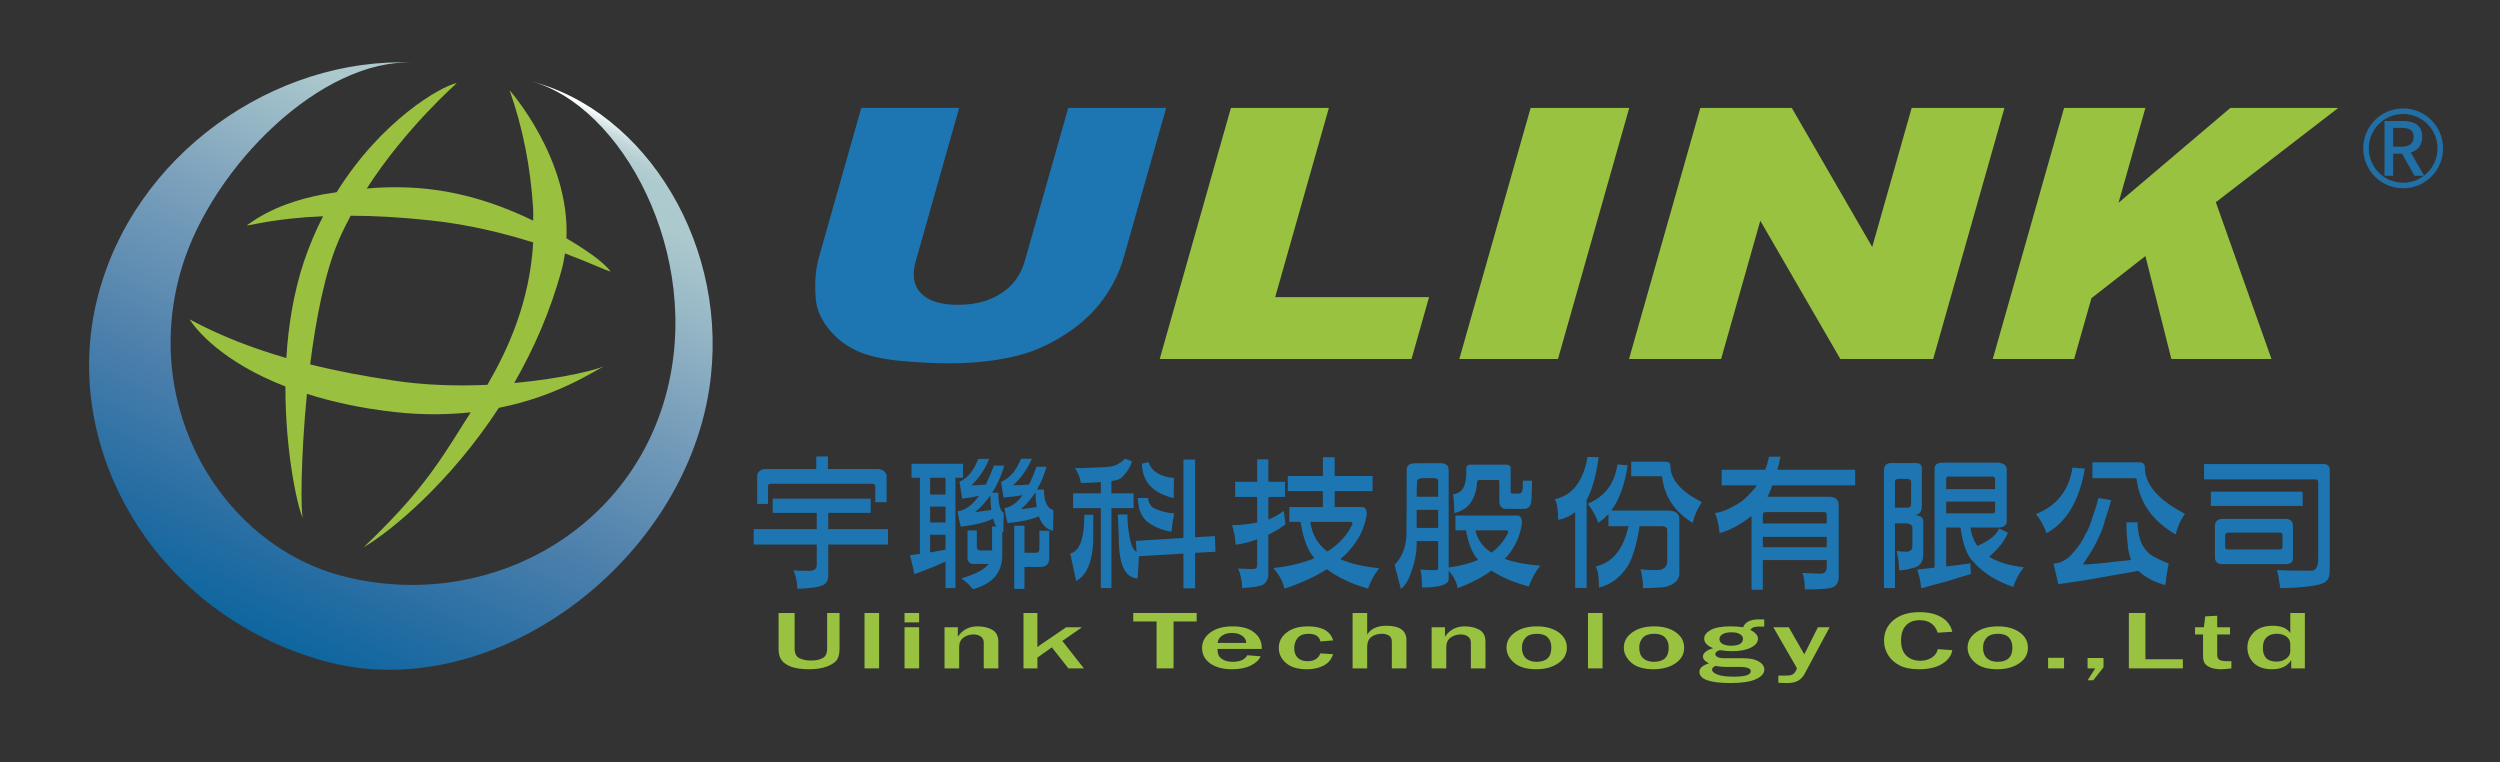 <svg xmlns="http://www.w3.org/2000/svg" xmlns:xlink="http://www.w3.org/1999/xlink" id="&#x5716;&#x5C64;_1" x="0px" y="0px" width="292px" height="89px" viewBox="0 0 292 89" xml:space="preserve"><rect x="0" y="0" width="292" height="89" fill="#333333" stroke="none"/><g>	<g id="LOGO_5_">		<g>							<linearGradient id="SVGID_1_" gradientUnits="userSpaceOnUse" x1="166.69" y1="-953.861" x2="130.43" y2="-891.056" gradientTransform="matrix(0.996 -0.086 0.086 0.996 -21.803 973.773)">				<stop offset="0" style="stop-color:#FFFFFF"></stop>				<stop offset="0.002" style="stop-color:#F9FBFC"></stop>				<stop offset="0.011" style="stop-color:#E2ECED"></stop>				<stop offset="0.021" style="stop-color:#CEDFE1"></stop>				<stop offset="0.033" style="stop-color:#BFD5D8"></stop>				<stop offset="0.047" style="stop-color:#B4CED2"></stop>				<stop offset="0.067" style="stop-color:#ADCACE"></stop>				<stop offset="0.124" style="stop-color:#ACC9CD"></stop>				<stop offset="0.381" style="stop-color:#7CA1BC"></stop>				<stop offset="0.658" style="stop-color:#4D80AC"></stop>				<stop offset="0.874" style="stop-color:#256DA3"></stop>				<stop offset="1" style="stop-color:#0D669F"></stop>			</linearGradient>			<path fill="url(#SVGID_1_)" d="M61.857,9.45c10.663,2.668,20.398,20.306,15.912,36.712    c-4.484,16.414-21.4,25.256-37.587,21.167C26.04,63.77,16.189,47.613,21.29,31.074C24.894,19.42,37.506,6.844,48.27,7.308    C32.127,6.606,15.523,18.03,11.345,34.944c-4.357,17.541,6.779,36.765,26.436,42.242c19.332,5.416,41.812-11.006,45.046-31.691    C85.417,28.914,75.497,12.863,61.857,9.45z"></path>			<path fill="#9AC03F" d="M60.058,44.735c2.247-3.91,4.227-8.337,5.547-13.25c0.175-0.629,0.294-1.257,0.386-1.887    c2.965,1.117,4.932,2.055,5.314,2.115c-0.782-1.136-3.105-2.675-5.146-3.881c0.425-9.35-6.643-17.297-6.643-17.297    c1.565,4.408,2.453,9.039,2.75,13.763c0.042,0.505,0,0.975,0.009,1.469c-6.746-3.256-12.787-4.33-19.438-3.749    C47.474,14.823,53.396,9.697,53.356,9.7c-1.846,0.359-8.835,4.38-14.031,12.748c-0.521,0.079-1.033,0.154-1.556,0.245    c-2.546,0.501-5.9,1.381-8.954,3.643c0.61-0.025,3.423-0.854,8.917-1.075c-0.834,1.623-1.595,3.396-2.242,5.318    c-1.224,3.701-1.822,7.561-2.046,11.238c-3.882-1.118-7.676-2.568-11.297-4.515c0.695,1.126,3.743,4.949,11.189,7.838    c-0.02,8.121,1.592,14.73,2.043,15.336c-0.269-0.497-0.262-7.027,0.47-14.475c2.861,0.91,6.226,1.676,10.229,2.122    c3.312,0.376,6.251,0.311,8.9,0.039c-0.311,0.474-0.618,0.969-0.885,1.394c-3.18,5.125-5.44,8.461-11.621,14.363    c3.125-1.824,10.046-7.476,15.794-16.283c6.864-1.363,11.04-4.262,12.473-4.958C70.146,43.086,65.845,44.213,60.058,44.735z     M45.951,44.445c-3.281-0.486-6.529-1.086-9.725-1.884c0.67-5.315,1.723-10.722,3.32-14.46c0.42-0.983,0.907-1.966,1.411-2.905    c2.649,0.007,5.745,0.157,9.365,0.551c4.515,0.485,8.594,1.513,11.954,2.569c-0.4,6.967-2.953,12.521-5.35,16.633    C53.487,45.099,49.707,45.021,45.951,44.445z"></path>		</g>		<g>			<path fill="#1D76B2" d="M124.771,12.604h11.437L131.25,30.07c-0.486,1.737-1.305,3.37-2.423,4.91    c-1.118,1.548-2.574,2.887-4.356,4.036c-1.795,1.165-3.559,1.968-5.295,2.435c-2.425,0.646-5.185,0.986-8.309,0.986    c-1.814,0-3.752-0.106-5.838-0.301c-2.08-0.205-3.754-0.606-5.027-1.199c-1.261-0.589-2.337-1.435-3.216-2.532    c-0.877-1.083-1.38-2.219-1.49-3.377c-0.175-1.865-0.06-3.512,0.351-4.958l4.95-17.467h11.434l-5.073,17.909    c-0.456,1.592-0.253,2.849,0.625,3.752c0.873,0.893,2.301,1.339,4.299,1.339c1.987,0,3.672-0.438,5.042-1.328    c1.387-0.886,2.306-2.143,2.765-3.763L124.771,12.604z"></path>			<g display="none">				<path display="inline" fill="#1D76B2" d="M106.385,56.17H99.16v-8.183h2.225v6.849h5V56.17z"></path>				<path display="inline" fill="#1D76B2" d="M111.539,49.416h-1.956v-1.429h1.956V49.416z M111.539,56.17h-1.956v-6.045h1.956     V56.17z"></path>				<path display="inline" fill="#1D76B2" d="M122.846,56.17h-1.966v-3.782c0-0.397-0.123-0.702-0.395-0.908     c-0.266-0.192-0.58-0.304-0.951-0.304c-0.512,0-0.953,0.162-1.34,0.483c-0.381,0.308-0.579,0.77-0.579,1.399v3.111h-1.959     v-6.045h1.781v1.4c0.635-1.018,1.515-1.539,2.642-1.539c0.756,0,1.414,0.172,1.959,0.51c0.531,0.336,0.808,0.932,0.808,1.774     V56.17z"></path>				<path display="inline" fill="#1D76B2" d="M135.036,56.17h-2.064l-2.208-3.094l-1.937,1.49v1.604h-1.867v-8.183h1.867v5.089     c0.17-0.168,0.299-0.28,0.395-0.352l3.438-2.6h2.109l-2.612,1.992L135.036,56.17z"></path>				<path display="inline" fill="#1D76B2" d="M149.083,56.17h-2.246v-3.449l-3.989-4.733h2.554l2.78,3.38l2.672-3.38h2.031     l-3.803,4.733V56.17z"></path>				<path display="inline" fill="#1D76B2" d="M157.989,56.294c-1.287,0-2.266-0.313-2.941-0.958     c-0.679-0.647-1.014-1.385-1.014-2.212c0-0.893,0.364-1.649,1.123-2.233c0.748-0.604,1.731-0.904,2.961-0.904     c1.163,0,2.118,0.295,2.864,0.882c0.743,0.565,1.122,1.323,1.122,2.256c0,0.959-0.386,1.717-1.161,2.3     C160.168,56.011,159.183,56.294,157.989,56.294z M158.06,55.167c1.313,0,1.97-0.681,1.97-2.048c0-0.625-0.149-1.114-0.471-1.475     c-0.313-0.35-0.803-0.527-1.453-0.527c-0.672,0-1.176,0.178-1.497,0.554c-0.334,0.364-0.487,0.843-0.487,1.47     c0,0.649,0.165,1.164,0.515,1.509C156.981,54.994,157.456,55.167,158.06,55.167z"></path>				<path display="inline" fill="#1D76B2" d="M172.813,56.17h-1.826v-1.307c-0.495,0.945-1.399,1.431-2.748,1.431     c-0.786,0-1.415-0.171-1.875-0.52c-0.468-0.324-0.7-0.808-0.7-1.424v-4.226h2v3.941c0,0.426,0.143,0.718,0.42,0.846     c0.268,0.137,0.541,0.211,0.807,0.211c0.42,0,0.854-0.137,1.297-0.398c0.441-0.266,0.667-0.83,0.667-1.699v-2.9h1.959V56.17z"></path>				<path display="inline" fill="#1D76B2" d="M178.892,56.17h-1.963v-6.045h1.767v1.436c0.256-0.556,0.601-0.973,1.052-1.234     c0.427-0.248,0.887-0.391,1.35-0.391c0.061,0,0.146,0.002,0.259,0.01v1.467c-0.991,0-1.665,0.229-1.982,0.66     c-0.327,0.441-0.481,0.881-0.481,1.298V56.17z"></path>				<path display="inline" fill="#1D76B2" d="M199.665,56.17h-2.052l-4.455-5.223c-0.065-0.079-0.18-0.215-0.339-0.387     c-0.061-0.09-0.176-0.207-0.311-0.381v5.99h-1.7v-8.183h2.331l4.11,4.822c0.036,0.037,0.278,0.331,0.752,0.88v-5.702h1.663     V56.17z"></path>				<path display="inline" fill="#1D76B2" d="M209.425,54.244l1.763,0.167c-0.23,0.546-0.673,0.996-1.342,1.349     c-0.668,0.362-1.5,0.534-2.5,0.534c-1.202,0-2.173-0.276-2.91-0.83c-0.727-0.574-1.098-1.333-1.098-2.304     c0-0.912,0.371-1.674,1.106-2.266c0.735-0.607,1.741-0.908,3.009-0.908c1.245,0,2.202,0.297,2.874,0.891     c0.679,0.592,1.017,1.359,1.017,2.279l-0.013,0.155h-5.955c0,0.407,0.06,0.747,0.173,0.993c0.104,0.236,0.329,0.457,0.66,0.645     c0.334,0.191,0.75,0.27,1.244,0.27C208.425,55.219,209.081,54.89,209.425,54.244z M209.297,52.429     c0-0.436-0.192-0.788-0.564-1.062c-0.371-0.278-0.833-0.413-1.376-0.413c-0.536,0-0.989,0.124-1.348,0.381     c-0.355,0.255-0.57,0.632-0.633,1.094H209.297z"></path>				<path display="inline" fill="#1D76B2" d="M218.81,55.098v1.072c-0.583,0.084-1.036,0.124-1.356,0.124     c-0.524,0-0.978-0.062-1.357-0.208c-0.387-0.15-0.66-0.347-0.833-0.6c-0.167-0.252-0.257-0.646-0.257-1.173v-3.138h-1.094     v-1.051h1.209l0.172-1.582l1.61-0.107v1.689h1.741v1.051h-1.741v2.959c0,0.375,0.097,0.635,0.297,0.773     c0.195,0.139,0.573,0.204,1.117,0.204C218.474,55.112,218.645,55.111,218.81,55.098z"></path>				<path display="inline" fill="#1D76B2" d="M233.136,50.125l-2.542,6.045h-1.763l-1.564-4.252l-1.558,4.252h-1.82l-2.673-6.045     h2.085l1.709,4.061l1.5-4.061h1.782l1.515,4.061l1.678-4.061H233.136z"></path>				<path display="inline" fill="#1D76B2" d="M239.533,56.294c-1.278,0-2.27-0.313-2.94-0.958c-0.675-0.647-1.013-1.385-1.013-2.212     c0-0.893,0.374-1.649,1.122-2.233c0.745-0.604,1.737-0.904,2.961-0.904c1.165,0,2.124,0.295,2.857,0.882     c0.754,0.565,1.134,1.323,1.134,2.256c0,0.959-0.393,1.717-1.168,2.3C241.713,56.011,240.731,56.294,239.533,56.294z      M239.602,55.167c1.32,0,1.97-0.681,1.97-2.048c0-0.625-0.151-1.114-0.464-1.475c-0.317-0.35-0.797-0.527-1.457-0.527     c-0.68,0-1.175,0.178-1.506,0.554c-0.321,0.364-0.487,0.843-0.487,1.47c0,0.649,0.175,1.164,0.52,1.509     C238.517,54.994,238.993,55.167,239.602,55.167z"></path>				<path display="inline" fill="#1D76B2" d="M249.163,56.17h-1.95v-6.045h1.767v1.436c0.257-0.556,0.598-0.973,1.043-1.234     c0.439-0.248,0.893-0.391,1.365-0.391c0.058,0,0.135,0.002,0.245,0.01v1.467c-0.993,0-1.655,0.229-1.979,0.66     c-0.315,0.441-0.491,0.881-0.491,1.298V56.17z"></path>				<path display="inline" fill="#1D76B2" d="M262.811,56.17h-2.066l-2.223-3.094l-1.923,1.49v1.604h-1.878v-8.183h1.878v5.089     c0.165-0.168,0.293-0.28,0.394-0.352l3.439-2.6h2.109l-2.619,1.992L262.811,56.17z"></path>			</g>			<path fill="#99C241" d="M143.771,12.604h11.441l-6.271,22.103h17.973l-2.049,7.225h-29.411L143.771,12.604z"></path>			<path fill="#99C241" d="M178.778,12.604h11.518l-8.325,29.328h-11.523L178.778,12.604z"></path>			<path fill="#99C241" d="M198.597,12.604h10.684l9.393,16.244l4.611-16.244h10.837l-8.327,29.328h-10.842l-9.35-16.153    l-4.577,16.153H190.27L198.597,12.604z"></path>			<path fill="#99C241" d="M241.084,12.604h9.5l-3.141,11.083l13.063-11.083h12.606l-14.303,11.015l6.5,18.313h-11.694    l-3.032-12.022l-6.301,4.917l-2.025,7.105h-9.502L241.084,12.604z"></path>		</g>	</g>	<g id="&#x62AC;&#x982D;_5_">		<g>			<path fill="#1D76B2" d="M90.252,58.246h11.444v1.66h-4.96v1.895h6.983v1.801h-6.983v3.639c0,0.655-0.29,1.055-0.88,1.197    c-0.331,0.122-0.758,0.197-1.291,0.232c-0.436,0.061-0.921,0.096-1.447,0.096c0-0.768-0.146-1.486-0.442-2.15    c0.527,0.041,1.127,0.063,1.8,0.063c0.614,0,0.919-0.221,0.919-0.672v-2.404h-7.365v-1.801h7.365v-1.895h-5.144V58.246z     M95.339,53.318h1.36v1.465h5.9c0.534,0.071,0.855,0.314,0.956,0.719v3.152h-1.326v-1.818c0-0.223-0.098-0.33-0.293-0.33H89.997    c-0.196,0-0.292,0.107-0.292,0.33v2.021h-1.267v-3.355c0.07-0.369,0.334-0.616,0.785-0.719h6.116V53.318z"></path>			<path fill="#1D76B2" d="M107.443,55.802h-0.974v-1.627h6.007v1.627h-0.881v12.884h-1.158v-3.09    c-0.514,0.216-1.021,0.438-1.522,0.656c-0.713,0.262-1.423,0.535-2.131,0.82c-0.027-0.201-0.1-0.578-0.221-1.115    c-0.124-0.514-0.214-0.883-0.276-1.107c0.315-0.04,0.702-0.094,1.157-0.157V55.802z M110.437,57.758v-1.956h-1.799v1.956H110.437    z M110.437,61.027V59.17h-1.799v1.857H110.437z M110.437,64.198v-1.739h-1.799v2.068    C109.246,64.413,109.848,64.309,110.437,64.198z M115.985,60.564c-0.724,0.416-1.98,0.734-3.766,0.953    c-0.146-0.521-0.272-1.113-0.369-1.794c0.897-0.118,1.726-0.726,2.501-1.82c-0.601,0.14-1.255,0.259-1.967,0.343    c-0.101-0.645-0.201-1.305-0.312-1.972c0.964-0.448,1.695-1.343,2.18-2.679h1.287c-0.498,1.229-1.197,2.26-2.086,3.09    c0.581,0,1.145-0.029,1.691-0.096c0.324-0.656,0.643-1.393,0.946-2.206h1.214c-0.367,1.228-0.84,2.284-1.432,3.171h0.737    c0,1.371,0.209,2.147,0.622,2.34l-0.039,2.25c-0.047-0.01-0.093-0.033-0.125-0.055v2.729c0,2.062-1.149,3.395-3.438,3.998    c-0.327-0.433-0.776-0.85-1.334-1.268c1.603-0.457,2.662-1.015,3.195-1.678h-1.822c-0.392-0.022-0.611-0.24-0.661-0.654v-3.256    h1.087v1.926c0,0.273,0.128,0.406,0.387,0.406h1.392V61.5h0.497C116.222,61.256,116.09,60.934,115.985,60.564z M115.675,57.865    c-0.517,0.746-1.106,1.395-1.767,1.928h0.169c0.719-0.102,1.289-0.176,1.703-0.226C115.718,59.057,115.684,58.496,115.675,57.865    z M121.343,60.302c-0.745,0.353-1.961,0.62-3.654,0.807c-0.142-0.495-0.267-1.083-0.365-1.761    c0.759-0.107,1.467-0.612,2.115-1.511c-0.666,0.106-1.407,0.202-2.228,0.279c-0.094-0.599-0.194-1.212-0.289-1.829    c1.027-0.442,1.805-1.348,2.329-2.707h1.267c-0.527,1.23-1.258,2.265-2.203,3.105c0.665,0,1.285-0.029,1.872-0.096    c0.311-0.614,0.6-1.306,0.882-2.072h1.158c-0.267,0.992-0.64,1.883-1.12,2.666h0.825c0,1.387,0.369,2.188,1.102,2.396L123,61.993    C122.228,61.84,121.677,61.28,121.343,60.302z M118.462,61.404h1.193v3.154h1.377c0.251,0,0.369-0.154,0.369-0.459v-2.106h1.153    v3.204c-0.022,0.678-0.365,1.019-1.026,1.019h-1.873v2.562h-1.193V61.404z M120.938,57.489c-0.462,0.747-1.017,1.401-1.669,1.956    h0.276c0.639-0.098,1.151-0.168,1.545-0.215C121,58.711,120.958,58.128,120.938,57.489z"></path>			<path fill="#1D76B2" d="M126.654,60.118h1.046c0,1.471-0.005,2.548-0.017,3.245c-0.124,2.328-0.782,3.831-1.985,4.498    c-0.243-1.086-0.475-2.151-0.696-3.203C126.102,64.395,126.654,62.882,126.654,60.118z M128.58,56.309    c-0.953,0.068-1.726,0.098-2.329,0.098c-0.09-0.602-0.316-1.18-0.696-1.723c0.747,0,1.465-0.025,2.162-0.066    c0.968-0.021,1.649-0.064,2.043-0.135c0.351-0.051,0.688-0.186,1.008-0.395c0.283-0.174,0.485-0.346,0.606-0.525l0.842,0.313    c-0.171,0.583-0.444,1.071-0.825,1.479c-0.27,0.383-0.581,0.621-0.934,0.709c-0.172,0.044-0.386,0.081-0.644,0.112v1.445h2.589    v1.727h-2.589v9.338h-1.233v-9.338h-3.243v-1.727h3.243V56.309z M130.563,60.086h1.122c0,0.79,0.056,1.496,0.164,2.107    c0.087,0.688,0.229,1.258,0.421,1.706c0.139,0.286,0.298,0.473,0.483,0.562l-0.092-1.285l5.563-0.342V53.68h1.363v9.07    l2.311-0.129l0.071,1.824l-2.382,0.13v4.14h-1.363v-4.057l-5.199,0.307l-0.144,2.602c-1.472-0.07-2.206-1.633-2.206-4.701    C130.648,61.978,130.615,61.053,130.563,60.086z M132.882,58.168h1.229c0,0.567,0.268,0.986,0.791,1.242    c0.745,0.338,1.492,0.516,2.237,0.549c-0.146,0.719-0.248,1.438-0.308,2.152c-1.164-0.199-2.135-0.615-2.924-1.25    c-0.305-0.262-0.573-0.693-0.809-1.281C132.978,58.953,132.903,58.482,132.882,58.168z M134.144,53.973    c0.369,1.088,1.363,1.703,2.974,1.859l-0.03,2.349c-2.438-0.579-3.675-1.925-3.71-4.024L134.144,53.973z"></path>			<path fill="#1D76B2" d="M149.943,59.664c0.07,0.502,0.138,1.025,0.201,1.569c-0.527,0.421-1.194,0.825-2.002,1.226v4.666    c0,0.264-0.082,0.531-0.238,0.803c-0.163,0.211-0.329,0.351-0.496,0.426c-0.312,0.103-0.688,0.178-1.142,0.23    c-0.417,0.043-0.805,0.074-1.174,0.102c-0.023-0.896-0.191-1.662-0.496-2.287c0.724,0.043,1.313,0.068,1.764,0.068    c0.315,0,0.476-0.146,0.476-0.447v-3.021c-0.917,0.325-1.761,0.533-2.53,0.623c0-0.697-0.138-1.463-0.406-2.285    c0.968,0,1.944-0.105,2.936-0.309v-2.988h-2.57v-1.765h2.57v-2.626h1.307v2.626h1.948v1.765h-1.948v2.639    C148.803,60.426,149.401,60.086,149.943,59.664z M150.416,55.6h4.098v-2.197h1.377V55.6h4.427v1.763h-4.427v1.858h3.198    c0.369,0,0.549,0.301,0.549,0.897c-0.334,2.007-1.354,3.735-3.09,5.194c1.239,0.536,2.754,0.889,4.544,1.051    c-0.554,0.693-0.986,1.488-1.307,2.389c-1.895-0.539-3.505-1.295-4.812-2.273c-1.358,0.878-3.008,1.639-4.959,2.273    c-0.108-0.703-0.538-1.506-1.269-2.403c1.862-0.208,3.452-0.593,4.778-1.151c-0.776-0.873-1.313-2.285-1.617-4.24h-1.309v-1.736    h3.915v-1.858h-4.098V55.6z M153.049,60.957c0.191,1.447,0.849,2.604,1.981,3.467c1.357-0.852,2.344-1.938,2.953-3.25    c0-0.145-0.091-0.217-0.276-0.217H153.049z"></path>			<path fill="#1D76B2" d="M166.216,54.104h2.2c0.528,0.046,0.788,0.309,0.788,0.791v11.389c1.336-0.176,2.48-0.472,3.436-0.885    c-0.657-0.727-1.133-1.876-1.412-3.453h-1.231v-1.728h7.253c0.347,0,0.515,0.304,0.515,0.909c-0.231,1.586-0.898,2.973-2,4.152    c1.117,0.408,2.498,0.67,4.146,0.794c-0.576,0.697-1.019,1.507-1.338,2.431c-1.712-0.449-3.171-1.07-4.371-1.859    c-1.073,0.789-2.393,1.475-3.947,2.055c-0.097-0.636-0.445-1.332-1.05-2.084v1c0,0.666-1.04,1.006-3.12,1.006    c0-1.01-0.057-1.703-0.181-2.087c0.595,0.04,1.19,0.06,1.778,0.06c0.175,0,0.271-0.051,0.295-0.164v-3.234h-2.512v0.395    c0,1.027-0.233,2.153-0.684,3.369c-0.267,0.803-0.657,1.414-1.157,1.84c-0.247-0.97-0.489-1.915-0.736-2.842    c0.771-0.746,1.234-1.805,1.376-3.179c0.026-1.651,0.036-4.282,0.036-7.897c0-0.518,0.333-0.777,0.994-0.777H166.216z     M167.977,58.02V56.19c0-0.229-0.146-0.341-0.438-0.341h-1.506c-0.343,0.051-0.521,0.189-0.521,0.394    c-0.03,0.483-0.047,1.071-0.047,1.776H167.977z M165.465,59.549v2.117h2.512v-2.117H165.465z M173.063,54.27h2.921    c0.306,0.043,0.459,0.172,0.459,0.379v2.764c0,0.105,0.049,0.183,0.148,0.23h0.904c0.201-0.048,0.322-0.217,0.345-0.512    c0.021-0.262,0.033-0.594,0.033-0.986h1.071c0,0.821-0.029,1.569-0.076,2.25c0,0.282-0.078,0.547-0.238,0.775    c-0.188,0.176-0.35,0.262-0.498,0.262h-2.277c-0.429,0-0.672-0.27-0.733-0.803v-2.373c0-0.12-0.05-0.184-0.147-0.192h-2.22    c-0.104,0-0.17,0.057-0.228,0.18c-0.054,1.024-0.311,1.835-0.753,2.452c-0.388,0.602-1.025,1.007-1.908,1.23    c0-0.505-0.024-1.035-0.07-1.599c-0.028-0.249-0.062-0.442-0.106-0.569c0.584-0.112,0.983-0.355,1.193-0.727    c0.231-0.363,0.357-0.918,0.383-1.677v-0.737c0.05-0.186,0.179-0.305,0.384-0.348H173.063z M172.327,61.945    c0.232,1.074,0.857,1.941,1.874,2.599c0.884-0.64,1.539-1.431,1.964-2.386c0-0.145-0.082-0.213-0.255-0.213H172.327z"></path>			<path fill="#1D76B2" d="M185.425,53.367l1.302,0.035c-0.329,2.286-0.802,3.938-1.41,4.959V68.67h-1.34v-8.845    c-0.606,0.464-1.266,0.764-1.987,0.903c0-1.191-0.129-1.996-0.387-2.418C183.66,57.85,184.936,56.205,185.425,53.367z     M187.868,60.021c-0.354,0.42-0.75,0.759-1.173,1.035c-0.368-0.916-0.789-1.661-1.249-2.213c1.994-0.837,3.148-2.366,3.468-4.591    l1.193,0.101c-0.345,2.287-0.983,4.049-1.912,5.276h6.538c0.943,0.007,1.416,0.329,1.416,0.952v6.49    c-0.065,0.625-0.473,1.075-1.23,1.35c-0.32,0.141-0.825,0.213-1.507,0.213c-0.635,0.042-1.135,0.064-1.509,0.064    c0-0.78-0.095-1.512-0.294-2.202c0.567,0.065,1.174,0.097,1.821,0.097c0.87,0,1.303-0.355,1.303-1.066V61.9    c0-0.301-0.24-0.442-0.732-0.442h-2.499c-0.345,2.204-0.826,3.792-1.445,4.758c-0.888,1.308-1.982,2.104-3.294,2.405    c0-1.221-0.125-2.035-0.383-2.451c1.972-0.46,3.245-2.032,3.82-4.712h-2.332V60.021z M190.527,53.924h3.951    c0.419,0,0.624,0.158,0.624,0.476c0,1.589,1.222,3.013,3.674,4.255c-0.488,0.693-0.849,1.496-1.08,2.42    c-2.088-1.291-3.271-3.062-3.551-5.304c0-0.104-0.052-0.149-0.166-0.149h-3.452V53.924z"></path>			<path fill="#1D76B2" d="M205.898,65.417v3.466h-1.315v-8.611c-0.125,0.096-0.246,0.18-0.351,0.257    c-1.194,0.884-2.322,1.46-3.394,1.743c-0.066-0.884-0.24-1.666-0.524-2.334c0.729-0.131,1.416-0.381,2.08-0.754    c0.797-0.418,1.413-0.879,1.852-1.381c0.382-0.369,0.699-0.745,0.958-1.117h-4.112v-1.822h5.087    c0.195-0.482,0.339-0.99,0.438-1.529h1.343c-0.108,0.559-0.233,1.065-0.362,1.529h9.087v1.822h-9.68    c-0.011,0.037-0.017,0.053-0.017,0.066c-0.163,0.473-0.34,0.894-0.556,1.268h7.165c0.771,0,1.163,0.33,1.163,1.002v8.367    c0,0.686-0.303,1.115-0.904,1.281c-0.54,0.115-1.554,0.174-3.051,0.174c0-0.838-0.098-1.478-0.295-1.92    c0.576,0.025,1.324,0.053,2.242,0.082c0.378-0.055,0.582-0.271,0.608-0.657v-0.932H205.898z M213.36,61.139v-0.998    c0-0.221-0.101-0.334-0.298-0.334h-6.848c-0.211,0-0.316,0.125-0.316,0.377v0.955H213.36z M205.898,62.703v1.211h7.462v-1.211    H205.898z"></path>			<path fill="#1D76B2" d="M223.841,54.088c0.423,0.012,0.627,0.225,0.627,0.623v4.473c0,0.58-0.281,0.911-0.844,0.984    c0.624,0.02,0.963,0.236,1.011,0.641v3.979c0,0.9-0.441,1.426-1.322,1.576c-0.518,0.171-1.017,0.252-1.503,0.252    c0-0.804-0.098-1.561-0.277-2.271c0.18,0.047,0.381,0.069,0.588,0.069c0.241,0.02,0.448,0.032,0.62,0.032    c0.415-0.068,0.626-0.275,0.626-0.63v-2.199c0-0.262-0.211-0.425-0.626-0.489h-1.411v7.559h-1.284V54.834    c0.049-0.499,0.317-0.746,0.808-0.746H223.841z M221.329,59.299h1.449c0.271,0,0.414-0.137,0.44-0.408v-2.647    c-0.046-0.163-0.162-0.268-0.348-0.31h-1.104c-0.24,0-0.389,0.088-0.438,0.277V59.299z M230.144,65.812    c0.014,0.415,0.032,0.821,0.058,1.23c-0.971,0.284-1.931,0.576-2.896,0.886c-0.962,0.241-1.927,0.504-2.891,0.787    c-0.024-0.219-0.086-0.596-0.185-1.135c-0.133-0.502-0.23-0.855-0.293-1.066c0.524-0.046,1.203-0.115,2.019-0.216V54.761    c0-0.479,0.313-0.724,0.939-0.724h6.469c0.681,0.066,1.021,0.322,1.021,0.764v6.127c0,0.412-0.309,0.646-0.936,0.688h-3.305    c0.112,0.835,0.388,1.547,0.825,2.149c1.383-0.603,2.22-1.279,2.521-2.034l1.04,0.493c-0.415,0.974-1.146,1.905-2.198,2.794    c1.015,0.647,2.365,1.055,4.057,1.233c-0.538,0.666-0.95,1.434-1.248,2.301c-1.974-0.657-3.538-1.658-4.701-2.991    c-0.71-0.712-1.194-2.03-1.454-3.945h-1.672v4.554C228.271,66.048,229.219,65.931,230.144,65.812z M233.027,57.131v-1.17    c0-0.159-0.087-0.264-0.257-0.294h-5.231c-0.147,0-0.226,0.08-0.226,0.227v1.237H233.027z M227.313,58.589v1.37h5.384    c0.219,0,0.33-0.08,0.33-0.235v-1.135H227.313z"></path>			<path fill="#1D76B2" d="M242.063,54.617l1.451,0.114c-0.649,3.749-2.136,6.259-4.469,7.54c-0.347-0.908-0.762-1.652-1.246-2.23    C240.253,59.068,241.672,57.255,242.063,54.617z M245.095,58.168c0.478,0.076,0.972,0.156,1.489,0.244    c-0.185,0.692-0.418,1.443-0.701,2.266c-0.233,0.87-0.447,1.478-0.642,1.826c-0.402,0.922-0.811,1.686-1.231,2.302    c-0.257,0.392-0.503,0.766-0.739,1.118h0.594c1.349-0.104,2.621-0.232,3.838-0.396c0.414-0.019,0.822-0.064,1.21-0.129    c-0.209-0.521-0.336-1.082-0.385-1.697c-0.111-0.91-0.164-1.801-0.164-2.691h1.303c0,0.666,0.085,1.254,0.242,1.769    c0.164,0.757,0.583,1.42,1.226,1.978c0.591,0.381,1.311,0.738,2.17,1.064c-0.169,0.801-0.298,1.643-0.384,2.516    c-1.25-0.328-2.292-0.867-3.12-1.625c-0.019-0.012-0.029-0.021-0.039-0.033c-1.19,0.206-2.603,0.453-4.245,0.739    c-1.651,0.31-3.351,0.577-5.106,0.81c-0.195-0.826-0.383-1.625-0.562-2.406c0.668,0,1.338-0.312,2.017-0.949    c0.877-0.967,1.434-1.766,1.671-2.412c0.363-0.559,0.654-1.247,0.86-2.057C244.702,59.592,244.934,58.844,245.095,58.168z     M244.396,54.004h5.473c0.429,0,0.645,0.184,0.645,0.549c0,2.02,1.56,3.842,4.683,5.453c-0.491,0.689-0.854,1.494-1.08,2.418    c-2.687-1.559-4.204-3.691-4.557-6.412c0-0.111-0.063-0.162-0.18-0.162h-4.983V54.004z"></path>			<path fill="#1D76B2" d="M257.437,54.205h13.959c0.475,0,0.718,0.236,0.718,0.706v11.751c0,0.822-0.29,1.312-0.865,1.482    c-0.246,0.137-0.922,0.268-2.019,0.393c-0.931,0.098-1.905,0.148-2.92,0.148c0-0.201-0.045-0.504-0.129-0.924    c-0.027-0.395-0.107-0.782-0.241-1.168c0.941,0.045,2.278,0.068,3.999,0.068c0.56,0,0.83-0.465,0.83-1.395v-8.911    c0-0.239-0.109-0.362-0.327-0.362h-13.005V54.205z M258.23,57.426h10.718v1.664H258.23V57.426z M267.011,65.889h-7.462    c-0.539,0-0.822-0.258-0.848-0.768v-3.705c0-0.482,0.27-0.753,0.811-0.816h7.499c0.533,0.042,0.803,0.314,0.803,0.816v3.801    C267.813,65.666,267.544,65.889,267.011,65.889z M260.245,62.208c-0.231,0.044-0.349,0.161-0.349,0.343v1.303    c0,0.218,0.117,0.326,0.349,0.326h5.988c0.246,0,0.367-0.101,0.367-0.293v-1.364c0-0.212-0.101-0.314-0.312-0.314H260.245z"></path>		</g>		<g>			<g>				<path fill="#99C241" d="M98.058,71.596v4.158c0,0.57-0.101,0.999-0.298,1.308c-0.203,0.296-0.586,0.56-1.156,0.776     c-0.576,0.223-1.271,0.33-2.099,0.33c-0.836,0-1.521-0.094-2.059-0.279c-0.534-0.197-0.926-0.453-1.157-0.781     c-0.235-0.33-0.35-0.756-0.35-1.267v-4.245h1.876v4.168c0,0.563,0.189,0.946,0.57,1.121c0.377,0.177,0.819,0.267,1.323,0.267     c0.575,0,1.037-0.09,1.383-0.286c0.347-0.189,0.518-0.56,0.518-1.102v-4.168H98.058z"></path>				<path fill="#99C241" d="M102.68,78.067h-1.704v-6.472h1.704V78.067z"></path>				<path fill="#99C241" d="M107.354,72.695h-1.704v-1.1h1.704V72.695z M107.354,78.067h-1.704v-4.806h1.704V78.067z"></path>				<path fill="#99C241" d="M116.606,78.067h-1.705v-3.005c0-0.316-0.113-0.561-0.347-0.72c-0.234-0.159-0.517-0.24-0.84-0.24     c-0.449,0-0.843,0.129-1.18,0.37c-0.341,0.247-0.504,0.624-0.504,1.123v2.472h-1.708v-4.806h1.553v1.107     c0.544-0.807,1.317-1.21,2.309-1.21c0.662,0,1.235,0.134,1.714,0.401c0.467,0.268,0.708,0.736,0.708,1.402V78.067z"></path>				<path fill="#99C241" d="M126.598,78.067h-1.81l-1.931-2.457l-1.688,1.194v1.263h-1.625v-6.472h1.625v3.99     c0.147-0.119,0.266-0.213,0.35-0.271l3.016-2.053h1.844l-2.299,1.6L126.598,78.067z"></path>				<path fill="#99C241" d="M137.071,78.067h-1.983v-5.479h-2.722v-0.993h7.404v0.993h-2.699V78.067z"></path>				<path fill="#99C241" d="M145.689,76.532l1.55,0.124c-0.192,0.439-0.582,0.8-1.164,1.086c-0.58,0.288-1.307,0.426-2.183,0.426     c-1.047,0-1.889-0.225-2.527-0.671c-0.641-0.452-0.962-1.056-0.962-1.821c0-0.726,0.321-1.32,0.968-1.801     c0.639-0.48,1.512-0.716,2.617-0.716c1.077,0,1.91,0.235,2.5,0.71c0.587,0.461,0.883,1.062,0.883,1.797l-0.005,0.127h-5.161     c0,0.322,0.051,0.58,0.142,0.779c0.104,0.193,0.291,0.365,0.577,0.515c0.289,0.143,0.652,0.212,1.076,0.212     C144.839,77.299,145.4,77.043,145.689,76.532z M145.563,75.097c-0.002-0.347-0.165-0.626-0.481-0.841     c-0.313-0.219-0.707-0.326-1.175-0.326c-0.46,0-0.844,0.096-1.154,0.304c-0.311,0.206-0.493,0.486-0.547,0.863H145.563z"></path>				<path fill="#99C241" d="M154.229,76.311l1.479,0.098c-0.196,0.601-0.563,1.046-1.106,1.329     c-0.548,0.293-1.206,0.431-1.974,0.431c-1.053,0-1.856-0.242-2.417-0.727c-0.567-0.482-0.848-1.08-0.848-1.775     c0-0.727,0.311-1.323,0.929-1.795c0.61-0.477,1.433-0.712,2.457-0.712c1.657,0,2.643,0.545,2.959,1.638l-1.479,0.121     c-0.132-0.596-0.598-0.893-1.395-0.893c-0.584,0-1.007,0.165-1.271,0.49c-0.26,0.324-0.396,0.719-0.396,1.179     c0,0.487,0.137,0.869,0.414,1.134c0.271,0.268,0.656,0.401,1.152,0.401C153.481,77.229,153.981,76.922,154.229,76.311z"></path>				<path fill="#99C241" d="M164.272,78.067h-1.706v-3.118c0-0.341-0.114-0.578-0.341-0.716c-0.233-0.134-0.503-0.208-0.811-0.208     c-0.487,0-0.9,0.12-1.229,0.367c-0.335,0.242-0.498,0.645-0.498,1.196v2.479h-1.704v-6.472h1.704v2.522     c0.428-0.688,1.177-1.027,2.245-1.027c1.56,0,2.34,0.562,2.34,1.685V78.067z"></path>				<path fill="#99C241" d="M173.504,78.067h-1.706v-3.005c0-0.316-0.113-0.561-0.347-0.72s-0.514-0.24-0.841-0.24     c-0.447,0-0.844,0.129-1.182,0.37c-0.337,0.247-0.504,0.624-0.504,1.123v2.472h-1.708v-4.806h1.557v1.107     c0.548-0.807,1.316-1.21,2.301-1.21c0.668,0,1.239,0.134,1.72,0.401c0.477,0.268,0.71,0.736,0.71,1.402V78.067z"></path>				<path fill="#99C241" d="M179.413,78.168c-1.126,0-1.979-0.256-2.568-0.764c-0.592-0.514-0.887-1.099-0.887-1.758     c0-0.714,0.325-1.304,0.982-1.775c0.655-0.477,1.517-0.712,2.58-0.712c1.02,0,1.854,0.231,2.51,0.685     c0.649,0.465,0.98,1.066,0.98,1.803c0,0.755-0.34,1.365-1.021,1.829C181.312,77.938,180.457,78.168,179.413,78.168z      M179.467,77.299c1.159,0,1.729-0.549,1.729-1.656c0-0.5-0.135-0.893-0.407-1.179c-0.28-0.291-0.702-0.438-1.275-0.438     c-0.597,0-1.034,0.15-1.317,0.447c-0.289,0.303-0.433,0.695-0.433,1.188c0,0.535,0.153,0.943,0.46,1.219     C178.521,77.162,178.944,77.299,179.467,77.299z"></path>				<path fill="#99C241" d="M187.178,78.067h-1.703v-6.472h1.703V78.067z"></path>				<path fill="#99C241" d="M193.117,78.168c-1.122,0-1.981-0.256-2.574-0.764c-0.585-0.514-0.88-1.099-0.88-1.758     c0-0.714,0.324-1.304,0.974-1.775c0.659-0.477,1.52-0.712,2.589-0.712c1.014,0,1.854,0.231,2.501,0.685     c0.654,0.465,0.982,1.066,0.982,1.803c0,0.755-0.337,1.365-1.016,1.829C195.015,77.938,194.157,78.168,193.117,78.168z      M193.168,77.299c1.163,0,1.737-0.549,1.737-1.656c0-0.5-0.141-0.893-0.418-1.179c-0.273-0.291-0.696-0.438-1.267-0.438     c-0.599,0-1.038,0.15-1.326,0.447c-0.285,0.303-0.429,0.695-0.429,1.188c0,0.535,0.151,0.943,0.456,1.219     C192.232,77.162,192.641,77.299,193.168,77.299z"></path>				<path fill="#99C241" d="M206.065,72.345v0.839h-0.526c-0.23,0-0.434,0.017-0.607,0.054c-0.171,0.03-0.339,0.136-0.508,0.325     c0.606,0.31,0.908,0.65,0.908,1.029c0,0.424-0.278,0.779-0.839,1.055c-0.558,0.273-1.302,0.412-2.223,0.412     c-0.398,0-0.866-0.037-1.396-0.12c-0.353,0.103-0.528,0.261-0.528,0.47c0,0.121,0.084,0.225,0.253,0.324     c0.174,0.1,0.432,0.146,0.771,0.146h2.242c0.771,0,1.37,0.13,1.807,0.379c0.435,0.253,0.654,0.568,0.654,0.941     c0,0.457-0.331,0.834-0.991,1.133c-0.658,0.299-1.642,0.449-2.938,0.449c-2.438,0-3.654-0.437-3.654-1.308     c0-0.435,0.371-0.758,1.106-0.989c-0.464-0.25-0.696-0.51-0.696-0.785c0-0.413,0.396-0.746,1.197-0.992     c-0.699-0.271-1.05-0.643-1.05-1.113c0-0.391,0.257-0.725,0.768-1.014c0.513-0.281,1.287-0.421,2.334-0.421     c0.478,0,0.96,0.034,1.454,0.103c0.229-0.617,0.833-0.917,1.82-0.917H206.065z M200.335,77.777     c-0.246,0.145-0.37,0.283-0.37,0.418c0,0.229,0.201,0.417,0.611,0.586c0.41,0.172,1.057,0.255,1.95,0.255     c1.314,0,1.967-0.22,1.967-0.651c0-0.163-0.111-0.282-0.341-0.362c-0.235-0.085-0.495-0.126-0.79-0.126h-1.805     C201.211,77.896,200.804,77.855,200.335,77.777z M202.194,75.42c0.924,0,1.385-0.277,1.385-0.826     c0-0.204-0.118-0.381-0.35-0.519c-0.225-0.149-0.563-0.222-1.002-0.222c-0.441,0-0.79,0.076-1.031,0.224     c-0.246,0.154-0.367,0.335-0.367,0.562c0,0.232,0.121,0.42,0.357,0.564C201.433,75.343,201.771,75.42,202.194,75.42z"></path>				<path fill="#99C241" d="M213.703,73.262l-2.944,5.475c-0.171,0.324-0.415,0.576-0.726,0.762     c-0.315,0.191-0.763,0.283-1.338,0.283c-0.222,0-0.555-0.014-0.984-0.033v-0.842l0.8,0.006c0.361,0,0.623-0.03,0.792-0.105     c0.164-0.07,0.311-0.204,0.416-0.393c0.104-0.202,0.16-0.312,0.16-0.347c0-0.016-0.051-0.114-0.154-0.298l-2.604-4.508h1.807     l1.814,3.17l1.588-3.17H213.703z"></path>				<path fill="#99C241" d="M226.326,75.82l1.702,0.118c-0.104,0.649-0.505,1.188-1.184,1.599c-0.687,0.421-1.578,0.631-2.692,0.631     c-0.934,0-1.69-0.146-2.275-0.446c-0.579-0.296-1.029-0.697-1.345-1.208c-0.313-0.511-0.477-1.072-0.477-1.682     c0-0.988,0.374-1.788,1.111-2.404c0.746-0.621,1.767-0.929,3.061-0.929c1.008,0,1.848,0.198,2.526,0.591     c0.677,0.396,1.104,0.967,1.274,1.701l-1.702,0.111c-0.317-0.969-1.017-1.463-2.092-1.463c-0.695,0-1.229,0.203-1.61,0.607     c-0.385,0.404-0.579,0.998-0.579,1.763c0,0.776,0.202,1.372,0.615,1.767c0.415,0.403,0.955,0.6,1.637,0.6     c0.537,0,1-0.133,1.382-0.398C226.057,76.51,226.271,76.188,226.326,75.82z"></path>				<path fill="#99C241" d="M233.265,78.168c-1.124,0-1.979-0.256-2.57-0.764c-0.589-0.514-0.882-1.099-0.882-1.758     c0-0.714,0.321-1.304,0.979-1.775c0.654-0.477,1.517-0.712,2.586-0.712c1.014,0,1.85,0.231,2.503,0.685     c0.653,0.465,0.981,1.066,0.981,1.803c0,0.755-0.343,1.365-1.016,1.829C235.164,77.938,234.304,78.168,233.265,78.168z      M233.323,77.299c1.153,0,1.727-0.549,1.727-1.656c0-0.5-0.136-0.893-0.412-1.179c-0.277-0.291-0.7-0.438-1.272-0.438     c-0.595,0-1.032,0.15-1.319,0.447c-0.284,0.303-0.43,0.695-0.43,1.188c0,0.535,0.156,0.943,0.459,1.219     C232.378,77.162,232.791,77.299,233.323,77.299z"></path>				<path fill="#99C241" d="M241.081,76.832v1.235h-1.863v-1.235H241.081z"></path>				<path fill="#99C241" d="M245.69,76.856v1.087l-1.197,1.514h-0.663l0.894-1.39h-0.894v-1.211H245.69z"></path>				<path fill="#99C241" d="M254.959,78.067h-6.309v-6.472h1.935v5.406h4.374V78.067z"></path>				<path fill="#99C241" d="M260.627,77.219v0.849c-0.511,0.065-0.905,0.101-1.181,0.101c-0.457,0-0.852-0.054-1.183-0.172     c-0.323-0.115-0.563-0.274-0.717-0.477s-0.231-0.511-0.231-0.932v-2.485h-0.934v-0.841h1.035l0.156-1.268l1.397-0.076v1.344     h1.501v0.841h-1.501v2.345c0,0.303,0.087,0.507,0.254,0.614c0.176,0.11,0.497,0.168,0.98,0.168     C260.335,77.229,260.477,77.225,260.627,77.219z"></path>				<path fill="#99C241" d="M269.208,78.067h-1.591v-0.972c-0.441,0.718-1.186,1.072-2.234,1.072c-0.936,0-1.648-0.246-2.148-0.732     c-0.494-0.492-0.74-1.1-0.74-1.828c0-0.677,0.259-1.265,0.769-1.767c0.524-0.503,1.255-0.75,2.208-0.75     c0.974,0,1.656,0.274,2.034,0.847v-2.342h1.703V78.067z M267.505,75.252c0-0.381-0.147-0.682-0.438-0.895     c-0.295-0.217-0.678-0.332-1.143-0.332c-0.511,0-0.907,0.143-1.191,0.42c-0.29,0.274-0.429,0.685-0.429,1.237     c0,1.063,0.529,1.595,1.597,1.595c0.419,0,0.797-0.115,1.117-0.344c0.328-0.23,0.486-0.521,0.486-0.875V75.252z"></path>			</g>		</g>	</g></g><g>	<g>		<path fill="#2070A7" d="M282.006,20.528l-1.452-2.582h-1.037v2.582h-1.01v-6.397h2.1c1.319,0,2.312,0.466,2.312,1.849   c0,0.994-0.53,1.583-1.339,1.836l1.564,2.713H282.006z M279.517,17.134h0.968c0.93,0,1.433-0.377,1.433-1.154   c0-0.773-0.503-1.043-1.433-1.043h-0.968V17.134z"></path>	</g>	<path fill="#2070A7" d="M280.688,12.665c-2.575,0-4.662,2.087-4.662,4.66c0,2.578,2.087,4.668,4.662,4.668s4.663-2.09,4.663-4.668  C285.352,14.752,283.264,12.665,280.688,12.665z M280.688,21.34c-2.219,0-4.016-1.793-4.016-4.015c0-2.214,1.797-4.012,4.016-4.012  c2.217,0,4.014,1.798,4.014,4.012C284.702,19.547,282.905,21.34,280.688,21.34z"></path></g></svg>